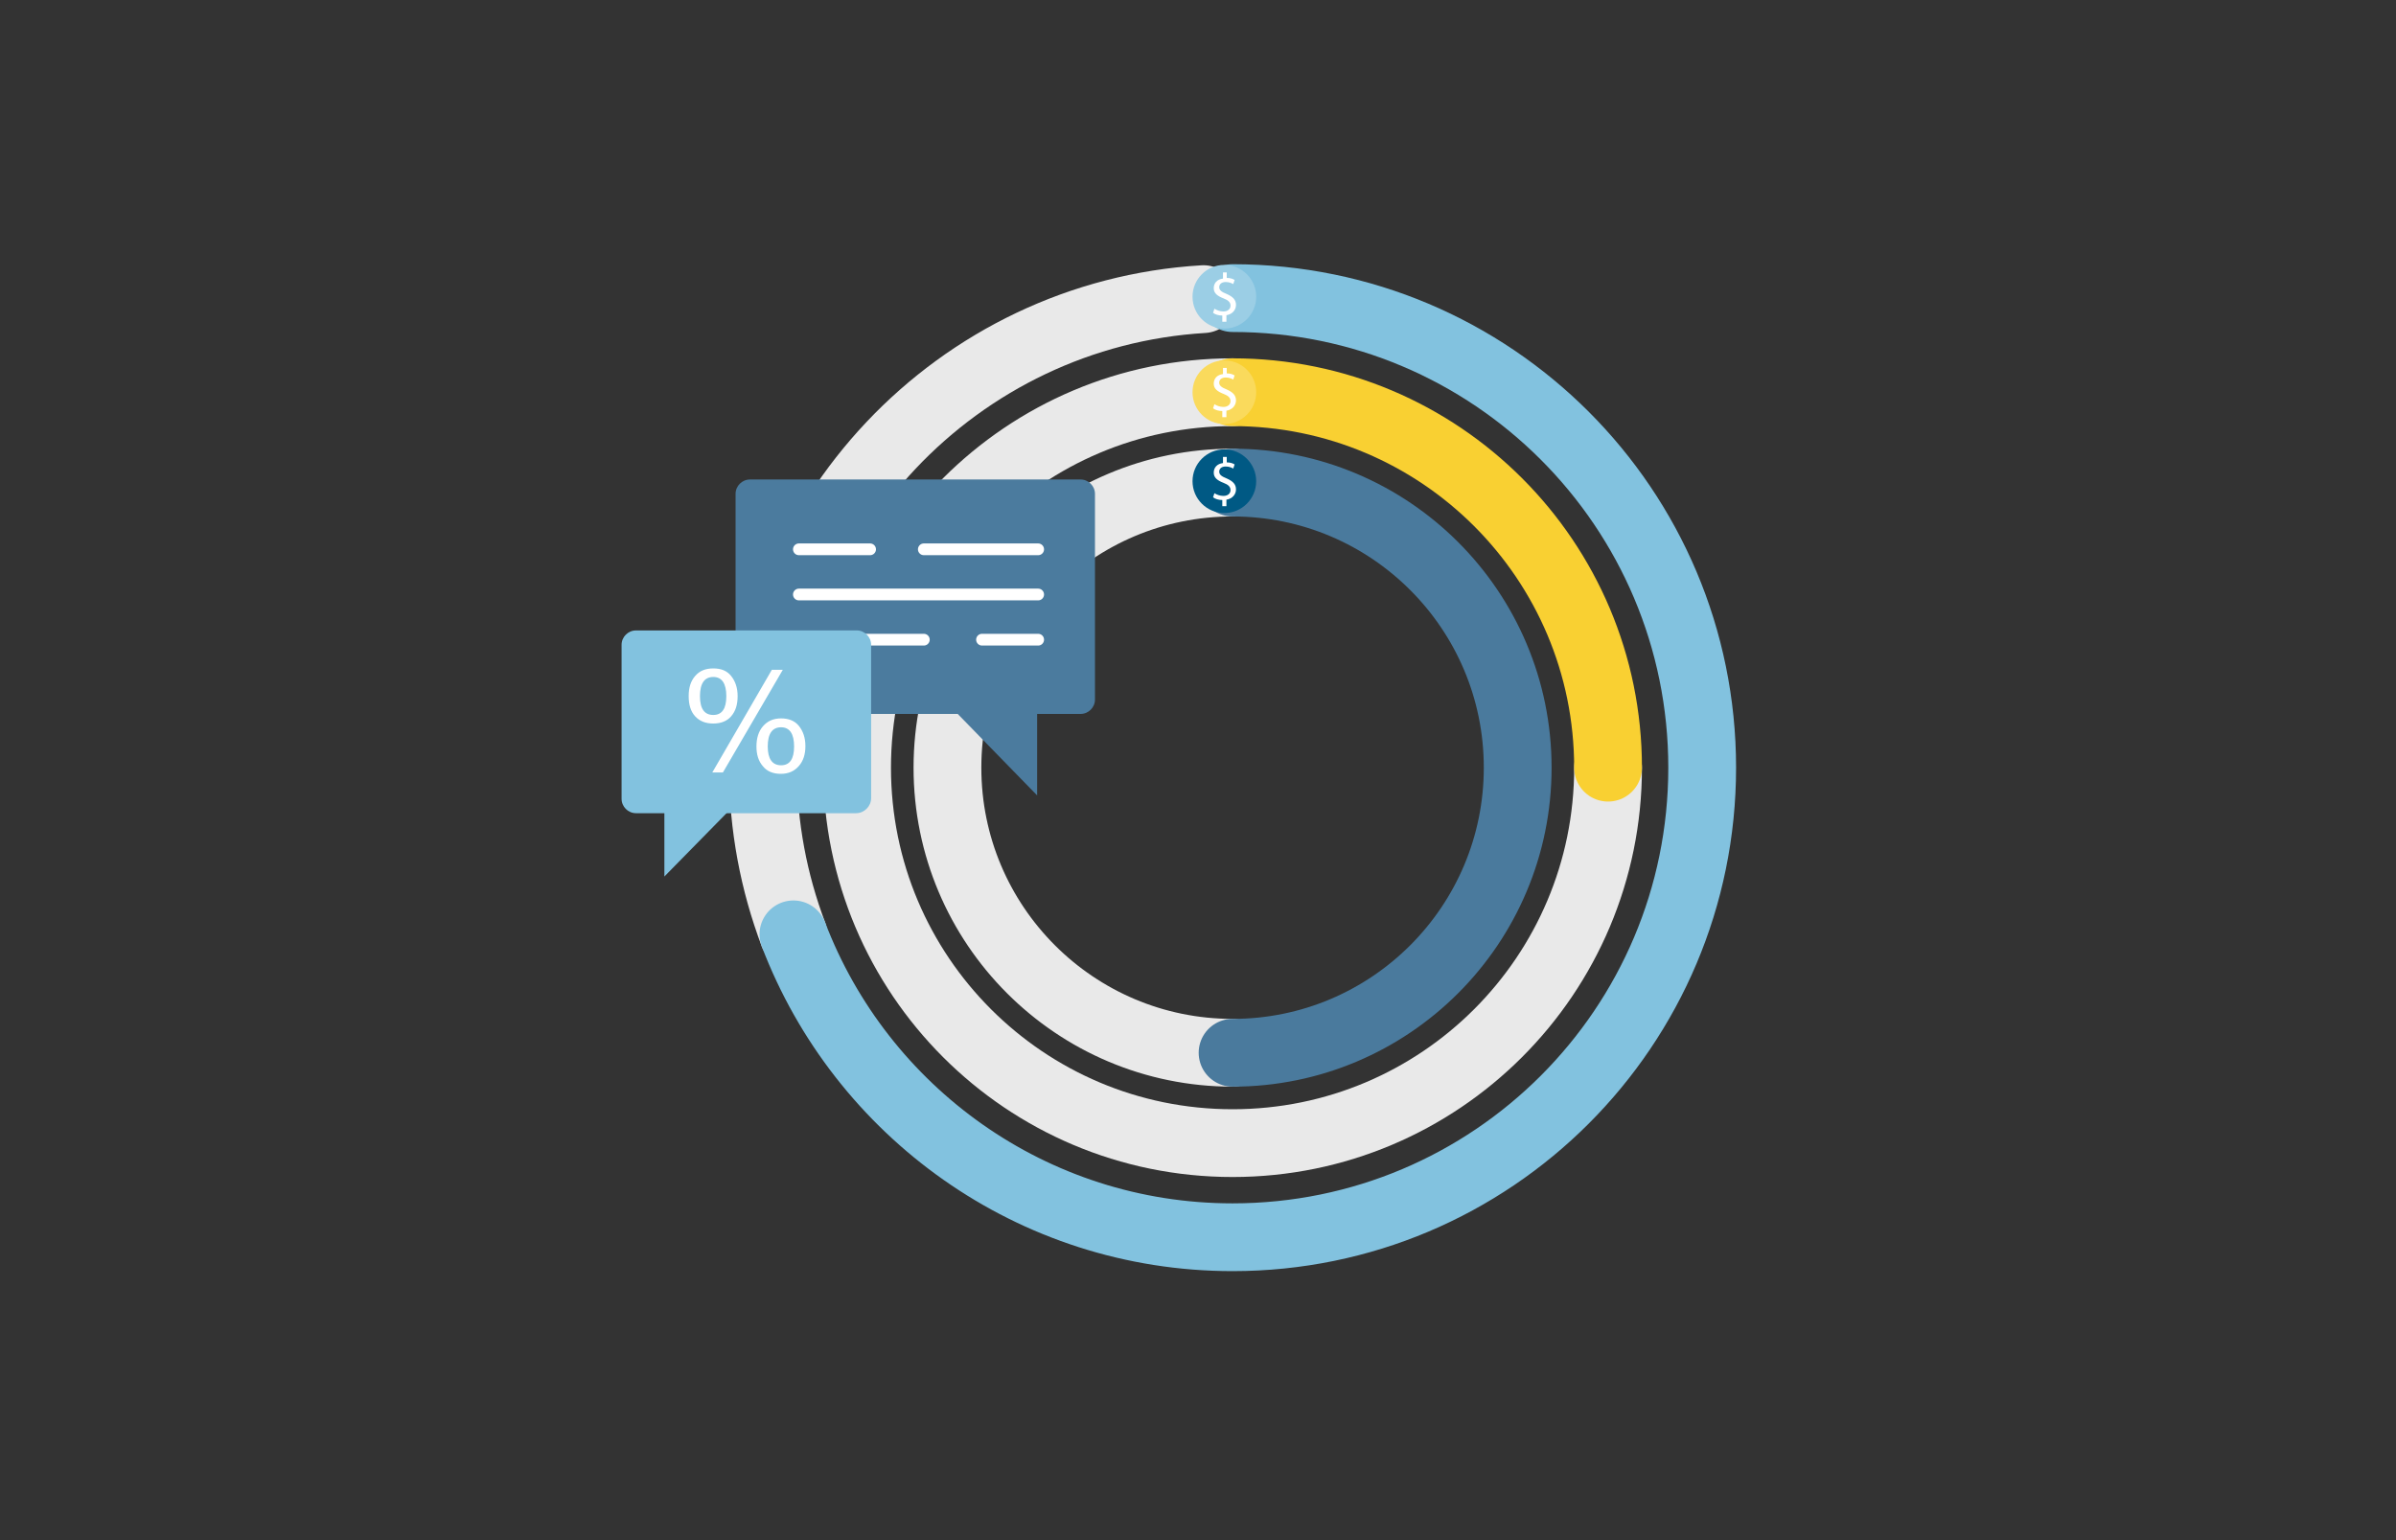 <?xml version="1.0" encoding="utf-8"?>
<!-- Generator: Adobe Illustrator 25.4.1, SVG Export Plug-In . SVG Version: 6.00 Build 0)  -->
<svg version="1.1" id="Layer_1" xmlns="http://www.w3.org/2000/svg" xmlns:xlink="http://www.w3.org/1999/xlink" x="0px" y="0px"
	 viewBox="0 0 700 450" style="enable-background:new 0 0 700 450;" xml:space="preserve">
<rect x="0" y="0" width="700" height="450" fill="#333333" stroke="none"/>
<style type="text/css">
	.st0{fill:none;stroke:#E9E9E9;stroke-width:19.802;stroke-linecap:round;stroke-miterlimit:10;}
	.st1{fill:none;stroke:#F9D032;stroke-width:19.802;stroke-linecap:round;stroke-miterlimit:10;}
	.st2{fill:none;stroke:#4A7A9D;stroke-width:19.802;stroke-linecap:round;stroke-miterlimit:10;}
	.st3{fill:none;stroke:#82C2DF;stroke-width:19.802;stroke-linecap:round;stroke-miterlimit:10;}
	.st4{fill:#4B7B9E;}
	.st5{fill:none;stroke:#FFFFFF;stroke-width:3.435;stroke-linecap:round;stroke-miterlimit:10;}
	.st6{fill:#82C2DF;}
	.st7{fill:#FFFFFF;}
	.st8{fill:#9BCEE5;}
	.st9{fill:#FADA5C;}
	.st10{fill:#005984;}
</style>
<g>
	<g>
		<path class="st0" d="M469.8,224.3c0,60.6-49.1,109.7-109.7,109.7s-109.7-49.1-109.7-109.7s49.1-109.7,109.7-109.7"/>
		<path class="st0" d="M360.1,307.6c-46,0-83.3-37.3-83.3-83.3S314,141,360.1,141"/>
		<path class="st0" d="M231.8,273c-5.7-15.1-8.9-31.5-8.9-48.7c0-72.9,56.9-132.6,128.7-136.9"/>
		<path class="st1" d="M360.1,114.6c60.6,0,109.7,49.1,109.7,109.7"/>
		<path class="st2" d="M360.1,141c46,0,83.3,37.3,83.3,83.3s-37.3,83.3-83.3,83.3"/>
		<path class="st3" d="M360.1,87.1c75.8,0,137.2,61.4,137.2,137.2s-61.4,137.2-137.2,137.2c-58.6,0-108.6-36.8-128.3-88.5"/>
	</g>
	<g>
		<g>
			<path class="st4" d="M219.1,208.6h96.6c2.3,0,4.2-1.9,4.2-4.2v-60.1c0-2.3-1.9-4.2-4.2-4.2h-96.6c-2.3,0-4.2,1.9-4.2,4.2v60.1
				C214.9,206.8,216.8,208.6,219.1,208.6z"/>
		</g>
		<polyline class="st4" points="303,192.9 303,232.4 268.3,196.8 		"/>
		<g>
			<line class="st5" x1="233.4" y1="160.5" x2="254.2" y2="160.5"/>
			<g>
				<line class="st5" x1="269.9" y1="160.5" x2="303.3" y2="160.5"/>
				<line class="st5" x1="233.4" y1="173.7" x2="303.3" y2="173.7"/>
				<g>
					<line class="st5" x1="286.9" y1="186.9" x2="303.3" y2="186.9"/>
					<line class="st5" x1="233.4" y1="186.9" x2="269.9" y2="186.9"/>
				</g>
			</g>
		</g>
		<g>
			<g>
				<g>
					<path class="st6" d="M254.5,233.2c0,2.4-2,4.4-4.4,4.4h-64.3c-2.3,0-4.2-1.9-4.2-4.2v-45c0-2.3,1.9-4.2,4.2-4.2h64.5
						c2.3,0,4.2,1.9,4.2,4.2V233.2L254.5,233.2z"/>
				</g>
				<polyline class="st6" points="194.1,225.6 194.1,256.1 221.2,228.5 				"/>
			</g>
			<g>
				<path class="st7" d="M208.4,211.4c-2.3,0-4-0.7-5.3-2.1s-1.9-3.4-1.9-5.9s0.6-4.4,1.9-5.9s3-2.2,5.3-2.2s4,0.7,5.2,2.2
					s1.9,3.4,1.9,5.9s-0.6,4.4-1.9,5.9C212.4,210.7,210.6,211.4,208.4,211.4z M208.4,208.9c2.5,0,3.8-1.8,3.8-5.5s-1.3-5.6-3.8-5.6
					c-2.6,0-3.9,1.9-3.9,5.6S205.8,208.9,208.4,208.9z M208.1,225.7l17.4-30h3.2l-17.5,30H208.1z M228.1,226.1c-2.2,0-4-0.7-5.2-2.2
					c-1.3-1.5-1.9-3.4-1.9-5.8c0-2.4,0.6-4.4,1.9-5.9c1.3-1.5,3-2.3,5.3-2.3c2.2,0,4,0.7,5.2,2.2s1.9,3.4,1.9,5.9
					c0,2.4-0.6,4.3-1.9,5.8C232.1,225.3,230.4,226.1,228.1,226.1z M228.2,223.6c2.5,0,3.8-1.8,3.8-5.5s-1.3-5.6-3.8-5.6
					c-2.6,0-3.9,1.9-3.9,5.6C224.3,221.7,225.6,223.6,228.2,223.6z"/>
			</g>
		</g>
	</g>
	<g>
		<circle class="st8" cx="357.7" cy="86.7" r="9.3"/>
		<g>
			<g>
				<g>
					<path class="st7" d="M357.1,94v-1.8c-1,0-2.1-0.3-2.7-0.8l0.4-1.2c0.6,0.4,1.6,0.8,2.6,0.8c1.3,0,2.1-0.7,2.1-1.7
						s-0.7-1.6-2-2.1c-1.8-0.7-2.9-1.5-2.9-3s1-2.6,2.7-2.8v-1.8h1.1v1.6c1.1,0,1.8,0.3,2.3,0.6l-0.4,1.2c-0.4-0.2-1.1-0.6-2.2-0.6
						c-1.4,0-1.9,0.8-1.9,1.5c0,0.9,0.7,1.4,2.2,2c1.8,0.8,2.7,1.7,2.7,3.2c0,1.4-1,2.7-2.8,3V94H357.1L357.1,94z"/>
				</g>
			</g>
		</g>
	</g>
	<g>
		<circle class="st9" cx="357.7" cy="114.6" r="9.3"/>
		<g>
			<g>
				<g>
					<path class="st7" d="M357.1,121.9v-1.8c-1,0-2.1-0.3-2.7-0.8l0.4-1.2c0.6,0.4,1.6,0.8,2.6,0.8c1.3,0,2.1-0.7,2.1-1.7
						s-0.7-1.6-2-2.1c-1.8-0.7-2.9-1.5-2.9-3s1-2.6,2.7-2.8v-1.8h1.1v1.6c1.1,0,1.8,0.3,2.3,0.6l-0.4,1.2c-0.4-0.2-1.1-0.6-2.2-0.6
						c-1.4,0-1.9,0.8-1.9,1.5c0,0.9,0.7,1.4,2.2,2c1.8,0.8,2.7,1.7,2.7,3.2c0,1.4-1,2.7-2.8,3v1.9L357.1,121.9L357.1,121.9z"/>
				</g>
			</g>
		</g>
	</g>
	<g>
		<circle class="st10" cx="357.7" cy="140.6" r="9.3"/>
		<g>
			<g>
				<g>
					<path class="st7" d="M357.1,147.9v-1.8c-1,0-2.1-0.3-2.7-0.8l0.4-1.2c0.6,0.4,1.6,0.8,2.6,0.8c1.3,0,2.1-0.7,2.1-1.7
						s-0.7-1.6-2-2.1c-1.8-0.7-2.9-1.5-2.9-3s1-2.6,2.7-2.8v-1.8h1.1v1.6c1.1,0,1.8,0.3,2.3,0.6l-0.4,1.2c-0.4-0.2-1.1-0.6-2.2-0.6
						c-1.4,0-1.9,0.8-1.9,1.5c0,0.9,0.7,1.4,2.2,2c1.8,0.8,2.7,1.7,2.7,3.2c0,1.4-1,2.7-2.8,3v1.9L357.1,147.9L357.1,147.9z"/>
				</g>
			</g>
		</g>
	</g>
</g>
</svg>
